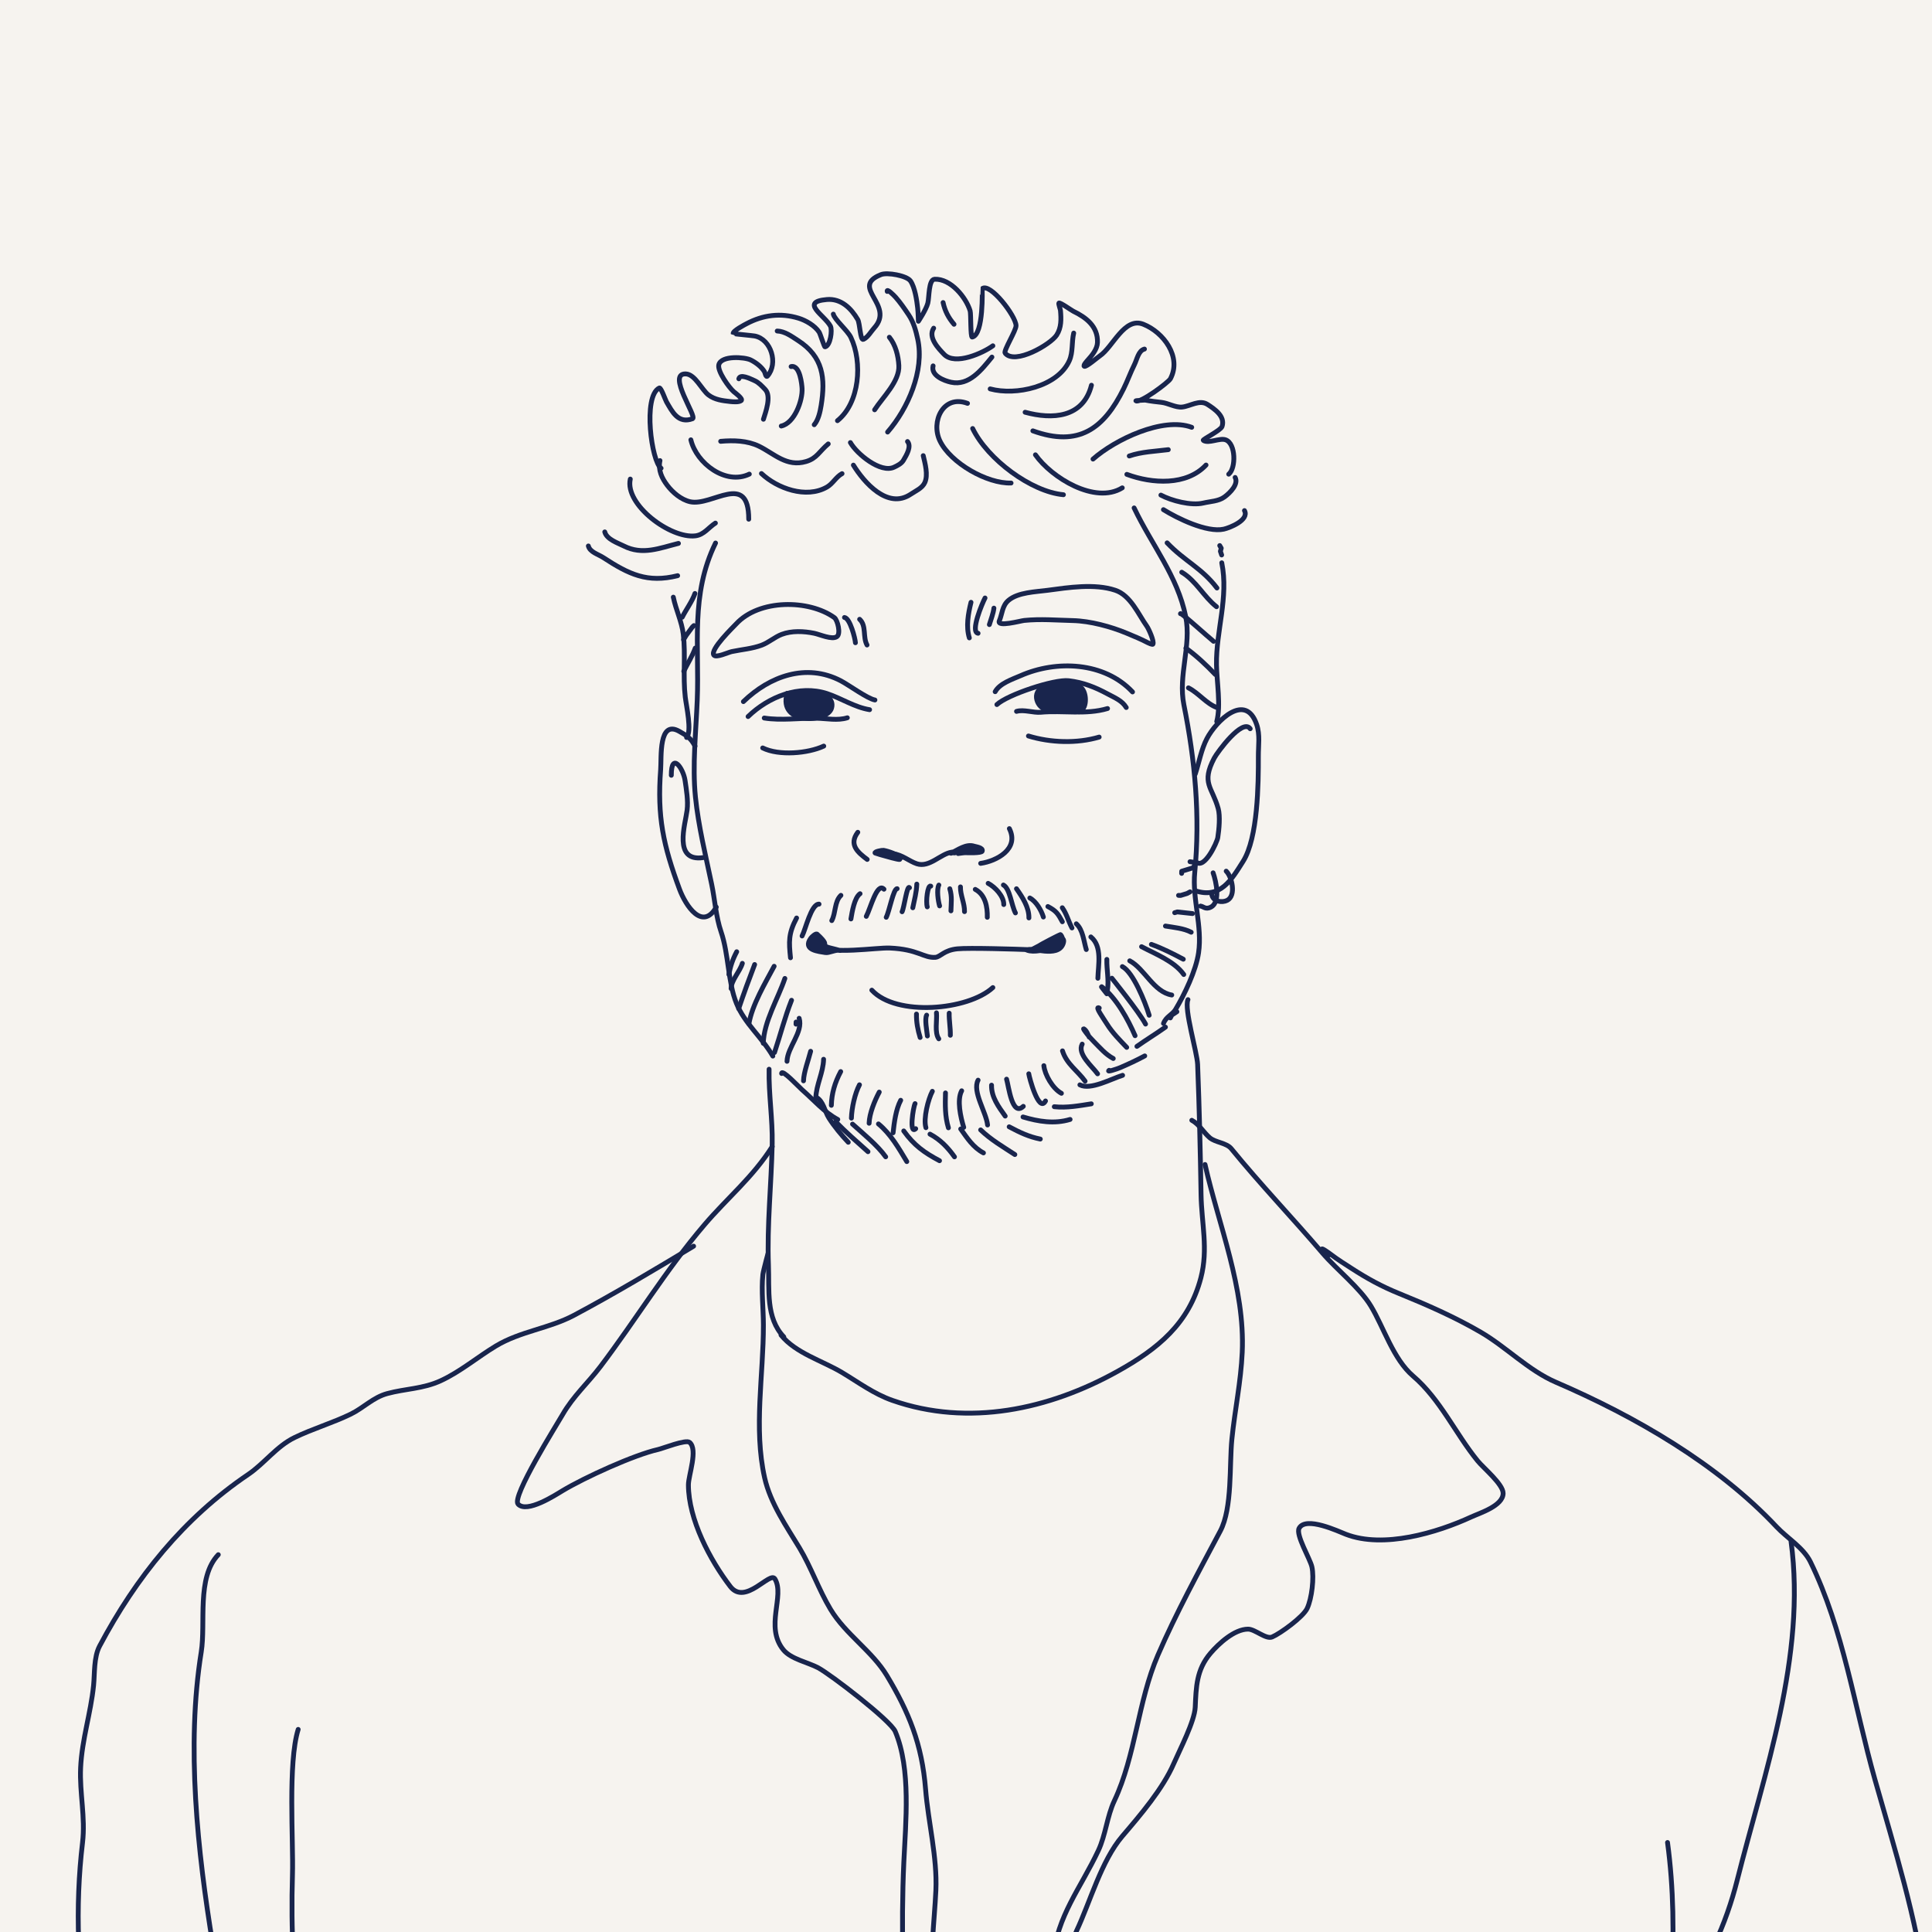 <svg width="400" height="400" viewBox="0 0 400 400" fill="none" xmlns="http://www.w3.org/2000/svg">
<rect x="0" y="0" width="400" height="400" fill="#808080" stroke="none"/>
<g clip-path="url(#clip0_3426_9518)">
<rect width="400" height="400" fill="#F6F3EF"/>
<path d="M233.179 146.485C232.333 145.056 230.756 144.445 229.357 143.689C226.726 142.267 224.231 141.278 221.247 140.934C218.298 140.593 208.581 143.823 206.395 145.873" stroke="#19254D" stroke-miterlimit="10" stroke-linecap="round" stroke-linejoin="round"/>
<path d="M229.306 146.693C224.825 148.029 220.019 147.045 215.471 147.466C213.962 147.606 211.941 146.843 210.46 147.284" stroke="#19254D" stroke-miterlimit="10" stroke-linecap="round" stroke-linejoin="round"/>
<path d="M223.384 147.366C225.083 146.859 225.009 143.8 224.087 142.637C222.477 140.606 216.046 141.001 214.808 143.291C214.284 144.261 214.723 145.599 215.485 146.296C215.565 146.369 216.647 147.264 216.675 147.107C216.696 146.987 215.847 146.363 215.733 146.149C215.506 145.721 215.75 144.967 215.829 144.517C215.905 144.085 216.002 143.533 216.313 143.207C216.493 143.018 217.143 142.681 216.883 142.672C216.441 142.658 215.076 143.701 215.221 144.188C215.299 144.448 217.005 142.745 216.803 142.405C216.601 142.064 213.93 144.434 214.999 144.91C216.072 145.388 216.839 144.629 217.095 143.629C217.108 143.578 217.181 143.36 217.015 143.362C216.338 143.369 214.998 144.647 215.36 145.386C215.692 146.064 217.989 144.712 217.629 144.199C217.315 143.75 215.843 144.832 215.868 145.38C215.904 146.177 217.516 145.69 217.962 145.557C218.211 145.483 218.918 145.212 218.658 145.204C218.279 145.192 216.482 145.497 216.402 145.949C216.258 146.772 219.663 146.448 219.647 146.075C219.635 145.827 217.023 145.881 216.83 146.405C216.51 147.27 220.959 147.271 221.118 146.365C221.213 145.822 217.808 146.107 218.107 146.534C218.68 147.351 221.931 146.76 222.596 146.435C222.643 146.412 222.725 146.377 222.71 146.328C222.651 146.128 219.902 146.084 219.98 146.705C220.051 147.272 223.453 147.177 223.526 146.376C223.558 146.027 221.567 146.131 221.552 146.6C221.528 147.371 224.04 146.879 224.203 145.955C224.293 145.439 222.072 145.411 222.296 146.16C222.632 147.287 224.774 145.851 224.305 144.832C224.1 144.388 222.33 144.32 222.572 145.13C222.797 145.886 224.909 144.818 223.738 143.908C221.917 142.493 222.123 145.817 223.536 144.697C224.825 143.675 221.981 141.964 221.425 142.994C220.962 143.85 222.955 144.102 223.33 143.519C224.158 142.234 219.807 141.525 219.385 142.509C218.936 143.556 222.01 143.717 222.094 142.795C222.231 141.285 217.76 141.795 217.625 142.961C217.497 144.067 221.75 142.839 221.419 142.486C220.828 141.856 217.032 142.099 216.722 142.866C216.121 144.35 222.079 144.004 222.246 143.551C222.529 142.787 217.192 142.559 216.561 143.06C216.332 143.241 216.901 143.597 217.182 143.676C217.789 143.846 222.021 144.799 222.453 143.999C222.555 143.81 222.076 143.775 221.865 143.737C221.269 143.633 220.662 143.602 220.059 143.547C219.697 143.514 216.891 143.073 216.587 143.635C216.476 143.841 216.996 144.109 217.101 144.138M217.101 144.138C217.907 144.36 222.438 144.858 222.754 144.274C222.895 144.012 220.847 143.904 220.6 143.896C220.278 143.886 217.204 143.552 217.101 144.138ZM217.101 144.138C216.949 145.005 221.209 145.145 221.709 145.169C222.098 145.187 223.223 145.369 222.879 145.184C222.385 144.917 217.422 144.859 217.427 144.988C217.453 145.55 221.007 145.604 221.407 145.623C221.775 145.64 222.863 145.553 222.511 145.658C221.856 145.854 215.544 145.715 219.051 146.034C219.996 146.12 221.193 145.776 222.082 145.932C222.427 145.993 221.408 146.149 221.058 146.164C220.357 146.196 219.659 146.187 218.957 146.208C218.899 146.209 218.229 146.246 218.248 146.274C218.641 146.834 220.967 146.394 221.539 146.312C222.093 146.234 223.493 146.271 223.146 145.833C222.817 145.419 218.666 144.961 218.644 145.645C218.581 147.625 225.83 145.049 221.482 144.653C221.086 144.617 220.688 144.596 220.291 144.571C220.026 144.554 220.117 144.55 219.87 144.624" stroke="#19254D" stroke-miterlimit="10" stroke-linecap="round" stroke-linejoin="round"/>
<path d="M227.57 152.604C222.98 153.973 217.47 153.776 212.927 152.379" stroke="#19254D" stroke-miterlimit="10" stroke-linecap="round" stroke-linejoin="round"/>
<path d="M234.476 143.256C228.612 137.005 218.709 136.636 211.315 139.887C209.634 140.626 206.978 141.472 206.039 143.21" stroke="#19254D" stroke-miterlimit="10" stroke-linecap="round" stroke-linejoin="round"/>
<path d="M180.041 146.933C176.924 146.434 174.18 144.563 171.211 143.594C165.47 141.721 159.128 144.251 154.884 148.353" stroke="#19254D" stroke-miterlimit="10" stroke-linecap="round" stroke-linejoin="round"/>
<path d="M175.432 148.609C173.413 149.245 171.162 148.742 169.119 148.708C165.571 148.648 161.7 149.216 158.228 148.66" stroke="#19254D" stroke-miterlimit="10" stroke-linecap="round" stroke-linejoin="round"/>
<path d="M162.963 143.545C161.035 150.17 171.269 149.688 172.162 146.617C173.326 142.619 164.038 142.256 162.879 144.478C162.39 145.417 165.968 143.733 165.968 143.733C165.968 143.733 162.898 143.816 163.193 144.757C163.295 145.08 165.28 144.308 165.436 144.202C165.662 144.048 166.37 143.885 166.127 143.758C165.657 143.513 162.813 144.987 162.997 145.574C163.267 146.431 165.979 144.718 165.974 144.713C165.618 144.345 163.373 146.073 163.467 146.106C163.925 146.267 165.018 145.723 165.413 145.569C165.615 145.49 166.224 145.34 166.01 145.306C165.591 145.239 163.269 146.083 163.571 146.677C163.818 147.163 165.561 146.569 165.9 146.397C166.111 146.29 166.665 145.965 166.432 145.928C165.979 145.855 163.505 146.675 163.835 147.274C164.065 147.693 165.905 147.151 166.185 147.063C166.461 146.976 167.223 146.903 166.988 146.735C166.626 146.475 163.615 147.196 164.055 147.733C164.395 148.15 168.191 147.578 168.282 147.007C168.355 146.554 167.377 147.166 166.933 147.281C166.641 147.356 165.069 147.596 165.276 148.255C165.402 148.655 169.238 147.864 169.645 147.258C169.681 147.204 166.675 147.663 167.012 148.011C167.385 148.397 170.752 147.916 170.697 147.003C170.677 146.66 168.573 147.18 168.412 147.42C167.948 148.111 170.735 147.746 171.222 146.989C171.443 146.644 169.414 146.737 169.28 147.298C169.047 148.268 172.344 147.224 171.414 146.4C171.149 146.164 170.492 146.387 170.228 146.471C169.335 146.751 171.685 147.675 171.826 146.27C171.942 145.122 169.874 145.015 169.762 145.711C169.641 146.469 171.139 146.677 171.508 146.219C172.617 144.842 168.721 144.221 168.657 145.077C168.609 145.704 170.887 146.025 171.025 145.163C171.26 143.692 167.147 143.746 166.593 144.518C165.87 145.525 169.301 145.461 169.748 145.187C169.859 145.119 169.801 144.927 169.778 144.8C169.612 143.89 166.412 143.752 165.844 144.3C165.001 145.115 169.154 146.106 169.705 145.049C170.191 144.118 166.21 143.285 165.805 143.935C164.529 145.982 169.727 145.826 169.495 145.342C169.056 144.425 165.515 145.327 165.684 145.71C166.096 146.645 169.171 146.848 169.957 146.329C170.014 146.292 170.071 146.213 170.051 146.149C169.776 145.273 165.152 145.716 165.875 146.557C166.387 147.153 170.562 147.291 170.275 146.38C170.224 146.219 164.794 146.174 165.39 146.936C166.146 147.903 170.668 147.727 170.521 146.681C170.4 145.821 164.467 145.871 165.545 147.189C166.355 148.18 170.569 148.363 170.456 146.475C170.394 145.439 166.051 145.568 166.026 147.038C166.009 148.004 171.174 148.131 171.345 146.421C171.412 145.759 167.006 145.401 166.807 146.641C166.583 148.039 170.768 147.8 171.182 146.624C171.529 145.639 166.479 144.414 166.302 145.516C166.126 146.615 170.832 147.184 171.086 145.597C171.271 144.442 165.632 142.67 164.98 144.195C164.274 145.847 171.41 145.099 168.711 144.531C168.146 144.412 167.649 144.376 167.074 144.367C166.544 144.358 166.138 144.283 165.66 144.434" stroke="#19254D" stroke-miterlimit="10" stroke-linecap="round" stroke-linejoin="round"/>
<path d="M181.145 144.924C179.652 144.685 175.686 141.79 174.08 140.954C166.9 137.21 159.341 140.011 153.911 145.26" stroke="#19254D" stroke-miterlimit="10" stroke-linecap="round" stroke-linejoin="round"/>
<path d="M157.908 154.854C161.274 156.519 167.282 155.996 170.55 154.471" stroke="#19254D" stroke-miterlimit="10" stroke-linecap="round" stroke-linejoin="round"/>
<path d="M196.899 176.655C198.294 175.958 200.053 174.648 201.689 175.194C202.058 175.317 203.598 175.491 203.352 176.227C203.209 176.658 200.262 176.559 199.853 176.541C199.547 176.528 197.16 176.89 197.157 176.884C197.091 176.753 197.633 176.575 197.759 176.512C198.771 176.006 201.38 175.285 202.406 176.055" stroke="#19254D" stroke-miterlimit="10" stroke-linecap="round" stroke-linejoin="round"/>
<path d="M186.601 177.568C185.673 176.871 184.056 176.256 182.902 176.046C182.697 176.009 180.939 176.307 181.181 176.619C181.217 176.665 189.073 178.971 185.225 177.395C184.855 177.243 184.481 177.147 184.107 177.022C183.626 176.861 183.115 176.834 182.644 176.677" stroke="#19254D" stroke-miterlimit="10" stroke-linecap="round" stroke-linejoin="round"/>
<path d="M177.598 172.315C175.667 174.886 177.641 176.508 179.545 177.937" stroke="#19254D" stroke-miterlimit="10" stroke-linecap="round" stroke-linejoin="round"/>
<path d="M184.995 176.792C186.701 176.924 188.218 178.298 189.813 178.831C192.432 179.705 194.726 176.759 197.07 176.425" stroke="#19254D" stroke-miterlimit="10" stroke-linecap="round" stroke-linejoin="round"/>
<path d="M203.036 178.752C206.297 178.287 211.09 175.787 208.976 171.555" stroke="#19254D" stroke-miterlimit="10" stroke-linecap="round" stroke-linejoin="round"/>
<path d="M219.576 193.521C217.909 195.052 215.386 196.717 212.994 196.615C210.643 196.516 200.638 196.203 198.222 196.444C195.401 196.726 194.777 198.084 193.666 198.206C191.222 198.382 190.119 196.53 184.204 196.279C181.419 196.161 171.976 197.714 169.54 195.813C168.642 195.112 172.999 196.888 169.157 193.395C168.877 193.211 168.059 193.982 167.879 194.229C166.026 196.768 169.659 196.993 170.888 197.222C171.608 197.356 173.073 196.569 173.777 196.777C174.246 196.762 174.333 196.777 173.888 196.777C172.777 196.444 170.983 196.131 169.776 195.552C169.483 195.411 168.725 195.579 168.841 195.276C169.333 194.333 171.621 196.745 171.333 196.555C170.885 196.26 167.687 195.116 168.188 195.307C168.971 195.605 170.405 195.697 169.312 193.934C168.771 194.139 167.499 196.506 168.426 196.678C169.299 196.841 168.212 195.601 169.611 195.249C169.486 195.364 169.214 195.554 169.175 195.763C169.061 196.372 171.849 196.833 171.853 196.824C172.116 196.132 169.586 195.353 169.54 195.542" stroke="#19254D" stroke-miterlimit="10" stroke-linecap="round" stroke-linejoin="round"/>
<path d="M218.848 194.2C221.347 195.585 217.575 196.81 216.185 196.751C215.402 196.718 214.642 196.66 213.878 196.712C213.465 196.741 212.248 196.571 212.635 196.719C214.076 197.268 216.348 196.626 217.746 196.225C218.28 196.072 219.631 195.929 219.255 195.52C218.706 194.921 216.97 196.37 216.97 196.37C216.97 196.37 220.279 195.151 219.542 194.348C219.385 194.178 217.002 196.119 216.939 195.718C216.915 195.562 219.354 192.997 219.778 193.777C221.03 196.08 217.324 196.244 216.02 196.448C215.404 196.544 213.948 197.248 213.975 196.626C213.982 196.447 214.773 196.637 214.89 196.578C216.405 195.818 217.573 195.135 218.848 193.964C218.95 193.869 219.539 193.658 219.445 193.555C219.397 193.503 215.34 195.596 215.038 195.874C214.83 196.065 214.395 196.292 214.13 196.368C213.96 196.416 213.486 196.656 213.647 196.584C214.061 196.399 221.309 192.231 220.088 195.437C218.968 198.375 213.502 196.023 212.752 196.712" stroke="#19254D" stroke-miterlimit="10" stroke-linecap="round" stroke-linejoin="round"/>
<path d="M205.56 204.466C200.416 209.193 185.553 210.499 180.502 205.002" stroke="#19254D" stroke-miterlimit="10" stroke-linecap="round" stroke-linejoin="round"/>
<path d="M179.507 133.538C178.603 131.907 179.425 129.548 177.976 128.217" stroke="#19254D" stroke-miterlimit="10" stroke-linecap="round" stroke-linejoin="round"/>
<path d="M177.106 133.073C177.072 132.276 176.019 128.024 174.842 127.841" stroke="#19254D" stroke-miterlimit="10" stroke-linecap="round" stroke-linejoin="round"/>
<path d="M172.746 127.874C167.484 124.092 157.156 124.009 152.393 129.197C151.802 129.841 146.961 134.491 147.792 135.629C148.25 136.256 150.759 135.061 151.503 134.904C153.566 134.469 155.766 134.313 157.739 133.56C159.159 133.019 160.413 131.889 161.839 131.344C163.911 130.554 166.412 130.67 168.575 131.113C169.745 131.353 172.219 132.504 173.254 131.821C174.14 131.237 173.409 128.351 172.746 127.874Z" stroke="#19254D" stroke-miterlimit="10" stroke-linecap="round" stroke-linejoin="round"/>
<path d="M200.692 132.066C199.973 129.729 200.456 127.046 201.036 124.699" stroke="#19254D" stroke-miterlimit="10" stroke-linecap="round" stroke-linejoin="round"/>
<path d="M202.498 131.113C200.843 130.837 203.362 124.895 203.938 123.806" stroke="#19254D" stroke-miterlimit="10" stroke-linecap="round" stroke-linejoin="round"/>
<path d="M204.839 129.315C205.152 128.265 205.66 126.996 205.776 125.907" stroke="#19254D" stroke-miterlimit="10" stroke-linecap="round" stroke-linejoin="round"/>
<path d="M206.898 128.54C207.521 127.069 207.47 125.423 208.798 124.297C210.776 122.62 214.447 122.542 216.839 122.221C221.205 121.636 226.621 120.779 230.903 122.207C234.084 123.267 235.691 127.2 237.452 129.666C237.808 130.164 239.009 132.789 238.704 133.366C238.618 133.528 237.732 133.111 237.647 133.067C236.24 132.321 234.762 131.724 233.302 131.113C230.007 129.734 225.708 128.568 222.112 128.484C218.698 128.405 215.47 128.11 212.062 128.455C211.285 128.534 206.32 129.906 206.898 128.54Z" stroke="#19254D" stroke-miterlimit="10" stroke-linecap="round" stroke-linejoin="round"/>
<path d="M251.16 180.709C251.746 182.356 252.946 187.265 250.273 187.974C249.462 188.189 249.122 187.664 248.542 187.593" stroke="#19254D" stroke-miterlimit="10" stroke-linecap="round" stroke-linejoin="round"/>
<path d="M253.873 180.363C255.042 181.487 256.013 185.436 254.064 186.415C253.04 186.931 251.187 186.71 250.896 185.263" stroke="#19254D" stroke-miterlimit="10" stroke-linecap="round" stroke-linejoin="round"/>
<path d="M148.146 112.425C142.916 123.095 144.808 133.585 144.356 144.948C144.099 151.438 143.327 158.495 143.981 164.987C144.585 170.989 146.102 177.116 147.334 183.036C148.011 186.284 148.219 189.793 149.295 192.937C150.876 197.559 150.694 203.337 152.477 207.737C154.172 211.917 157.701 214.69 160.005 218.65" stroke="#19254D" stroke-miterlimit="10" stroke-linecap="round" stroke-linejoin="round"/>
<path d="M234.806 105.162C238.456 112.851 243.793 119.229 245.487 127.661C246.7 133.708 243.878 139.788 245.111 145.93C247.435 157.503 248.495 168.973 247.36 180.615C246.824 186.113 248.951 191.767 248.151 197.254C247.611 200.96 245.255 205.869 243.387 208.993C242.7 210.14 241.395 210.477 240.889 211.9" stroke="#19254D" stroke-miterlimit="10" stroke-linecap="round" stroke-linejoin="round"/>
<path d="M159.233 221.368C159.128 226.524 159.978 231.764 159.875 236.786C159.701 245.284 158.782 253.642 159.099 261.924C159.295 267.037 158.522 272.873 162.276 276.784" stroke="#19254D" stroke-miterlimit="10" stroke-linecap="round" stroke-linejoin="round"/>
<path d="M161.707 276.417C164.757 280.173 170.279 281.735 174.333 284.164C177.771 286.224 180.926 288.593 184.762 289.937C200.507 295.449 217.206 291.809 231.341 283.944C239.75 279.264 246.146 274.049 248.629 264.553C250.195 258.557 248.762 253.297 248.664 247.309C248.517 238.322 248.302 229.324 247.955 220.38C247.857 217.862 245.104 208.851 245.957 206.964" stroke="#19254D" stroke-miterlimit="10" stroke-linecap="round" stroke-linejoin="round"/>
<path d="M143.899 154.49C143.053 152.801 142.132 152.268 140.633 151.413C136.319 148.953 136.974 156.771 136.78 159.322C136.035 169.13 137.334 175.032 140.665 184.045C141.972 187.583 145.461 192.782 148.297 187.806" stroke="#19254D" stroke-miterlimit="10" stroke-linecap="round" stroke-linejoin="round"/>
<path d="M145.577 177.56C139.317 178.46 141.895 170.655 142.258 167.728C142.503 165.752 142.107 163.48 141.839 161.615C141.472 159.062 138.983 155.539 138.988 160.515" stroke="#19254D" stroke-miterlimit="10" stroke-linecap="round" stroke-linejoin="round"/>
<path d="M247.46 160.269C248.246 157.882 248.72 155.122 249.886 152.901C251.791 149.271 257.891 143.214 260.186 150.02C260.902 152.142 260.522 154.348 260.531 156.525C260.551 162.242 260.438 173.475 257.371 178.331C254.913 182.223 252.68 186.137 247.438 184.41" stroke="#19254D" stroke-miterlimit="10" stroke-linecap="round" stroke-linejoin="round"/>
<path d="M247.631 178.437C249.32 180.113 251.969 174.436 252.129 173.407C252.387 171.732 252.651 168.982 252.214 167.399C250.974 162.915 248.642 162.194 251.396 156.949C252.022 155.754 257.262 148.618 258.84 150.878" stroke="#19254D" stroke-miterlimit="10" stroke-linecap="round" stroke-linejoin="round"/>
<path d="M142.153 152.689C143.293 151.408 142.089 146.136 141.877 144.328C141.369 140.013 141.973 135.61 141.47 131.33C141.161 128.696 139.927 126.222 139.402 123.637" stroke="#19254D" stroke-miterlimit="10" stroke-linecap="round" stroke-linejoin="round"/>
<path d="M251.913 149.383C252.8 146.092 251.913 141.15 251.862 137.63C251.755 130.563 254.411 123.706 252.953 116.52" stroke="#19254D" stroke-miterlimit="10" stroke-linecap="round" stroke-linejoin="round"/>
<path d="M252.929 114.902L252.673 114.143L252.847 113.499L252.533 112.954" stroke="#19254D" stroke-miterlimit="10" stroke-linecap="round" stroke-linejoin="round"/>
<path d="M121.814 113.037C122.134 114.317 123.836 114.742 124.94 115.464C130.211 118.91 134.041 120.749 140.3 119.186" stroke="#19254D" stroke-miterlimit="10" stroke-linecap="round" stroke-linejoin="round"/>
<path d="M125.211 110.128C125.598 111.674 127.968 112.442 129.145 113.039C133.01 114.999 136.542 113.482 140.464 112.503" stroke="#19254D" stroke-miterlimit="10" stroke-linecap="round" stroke-linejoin="round"/>
<path d="M130.495 99.188C129.314 104.499 138.842 111.561 143.967 110.941C145.755 110.725 146.717 109.192 148.117 108.301" stroke="#19254D" stroke-miterlimit="10" stroke-linecap="round" stroke-linejoin="round"/>
<path d="M136.641 95.363C136.21 97.3 137.035 99.017 138.149 100.484C139.271 101.961 141.035 103.467 142.891 103.88C147.423 104.889 155.019 97.549 155.017 107.494" stroke="#19254D" stroke-miterlimit="10" stroke-linecap="round" stroke-linejoin="round"/>
<path d="M257.655 105.712C258.704 107.664 254.58 109.291 253.36 109.557C249.871 110.318 243.742 107.308 240.875 105.517" stroke="#19254D" stroke-miterlimit="10" stroke-linecap="round" stroke-linejoin="round"/>
<path d="M255.722 98.852C256.451 100.206 254.749 101.987 253.509 102.895C252.284 103.79 250.611 103.799 249.135 104.148C246.609 104.747 242.531 103.666 240.353 102.506" stroke="#19254D" stroke-miterlimit="10" stroke-linecap="round" stroke-linejoin="round"/>
<path d="M174.337 98.063C173.112 98.721 172.425 100.141 171.22 100.835C166.885 103.333 160.883 101.086 157.649 98.038" stroke="#19254D" stroke-miterlimit="10" stroke-linecap="round" stroke-linejoin="round"/>
<path d="M241.638 112.392C245.28 116.207 248.796 117.582 251.956 121.742" stroke="#19254D" stroke-miterlimit="10" stroke-linecap="round" stroke-linejoin="round"/>
<path d="M244.665 118.471C247.707 120.304 249.169 123.495 251.867 125.617" stroke="#19254D" stroke-miterlimit="10" stroke-linecap="round" stroke-linejoin="round"/>
<path d="M244.402 127.061C244.349 126.618 250.118 131.885 251.249 132.776" stroke="#19254D" stroke-miterlimit="10" stroke-linecap="round" stroke-linejoin="round"/>
<path d="M245.529 134.195C247.689 135.747 249.773 137.712 251.609 139.634" stroke="#19254D" stroke-miterlimit="10" stroke-linecap="round" stroke-linejoin="round"/>
<path d="M246.051 142.414C248.195 143.501 249.74 145.692 251.966 146.492" stroke="#19254D" stroke-miterlimit="10" stroke-linecap="round" stroke-linejoin="round"/>
<path d="M143.88 122.871C143.257 124.607 142.084 126.133 141.247 127.786" stroke="#19254D" stroke-miterlimit="10" stroke-linecap="round" stroke-linejoin="round"/>
<path d="M143.662 129.522L143.332 129.837L142.064 131.553L141.527 132.445" stroke="#19254D" stroke-miterlimit="10" stroke-linecap="round" stroke-linejoin="round"/>
<path d="M143.943 134.181C143.345 135.845 142.35 137.382 141.57 138.973" stroke="#19254D" stroke-miterlimit="10" stroke-linecap="round" stroke-linejoin="round"/>
<path d="M189.811 183.042C189.769 184.699 189.309 186.32 188.983 187.945" stroke="#19254D" stroke-miterlimit="10" stroke-linecap="round" stroke-linejoin="round"/>
<path d="M188.297 183.795C187.809 183.109 187.183 187.981 186.764 188.768" stroke="#19254D" stroke-miterlimit="10" stroke-linecap="round" stroke-linejoin="round"/>
<path d="M185.742 183.994C184.965 183.974 184.134 188.691 183.482 189.916" stroke="#19254D" stroke-miterlimit="10" stroke-linecap="round" stroke-linejoin="round"/>
<path d="M183.014 184.101C181.577 182.59 180.237 188.065 179.354 189.724" stroke="#19254D" stroke-miterlimit="10" stroke-linecap="round" stroke-linejoin="round"/>
<path d="M178.066 185.031C176.884 185.872 176.422 188.798 176.175 190.259" stroke="#19254D" stroke-miterlimit="10" stroke-linecap="round" stroke-linejoin="round"/>
<path d="M174.101 185.371C172.746 186.659 173.057 189.007 172.21 190.599" stroke="#19254D" stroke-miterlimit="10" stroke-linecap="round" stroke-linejoin="round"/>
<path d="M169.57 187.19C167.942 187.149 166.78 192.435 166.062 193.784" stroke="#19254D" stroke-miterlimit="10" stroke-linecap="round" stroke-linejoin="round"/>
<path d="M164.925 190.062C163.196 193.312 163.335 195.01 163.662 198.296" stroke="#19254D" stroke-miterlimit="10" stroke-linecap="round" stroke-linejoin="round"/>
<path d="M192.702 183.466C192.06 183.125 191.649 186.68 191.978 187.757" stroke="#19254D" stroke-miterlimit="10" stroke-linecap="round" stroke-linejoin="round"/>
<path d="M194.378 183.245C193.9 184.144 194.222 186.541 194.533 187.558" stroke="#19254D" stroke-miterlimit="10" stroke-linecap="round" stroke-linejoin="round"/>
<path d="M196.645 184.006C197.146 185.647 196.921 186.978 196.881 188.584" stroke="#19254D" stroke-miterlimit="10" stroke-linecap="round" stroke-linejoin="round"/>
<path d="M198.853 183.622C198.81 185.323 199.734 187.032 199.69 188.743" stroke="#19254D" stroke-miterlimit="10" stroke-linecap="round" stroke-linejoin="round"/>
<path d="M201.917 184.139C204.032 185.264 204.462 187.821 204.409 189.918" stroke="#19254D" stroke-miterlimit="10" stroke-linecap="round" stroke-linejoin="round"/>
<path d="M204.587 182.887C206.012 183.646 207.86 185.565 207.817 187.278" stroke="#19254D" stroke-miterlimit="10" stroke-linecap="round" stroke-linejoin="round"/>
<path d="M207.743 183.231C209.108 183.957 209.419 187.493 210.235 189.01" stroke="#19254D" stroke-miterlimit="10" stroke-linecap="round" stroke-linejoin="round"/>
<path d="M210.45 184.003C211.66 185.704 213.078 187.889 213.023 190.047" stroke="#19254D" stroke-miterlimit="10" stroke-linecap="round" stroke-linejoin="round"/>
<path d="M213.215 185.92C214.517 186.612 215.587 188.45 216.018 189.859" stroke="#19254D" stroke-miterlimit="10" stroke-linecap="round" stroke-linejoin="round"/>
<path d="M216.951 187.685C218.673 188.601 219.032 189.135 219.949 190.838" stroke="#19254D" stroke-miterlimit="10" stroke-linecap="round" stroke-linejoin="round"/>
<path d="M219.935 187.936C220.856 189.232 221.201 190.748 221.939 192.119" stroke="#19254D" stroke-miterlimit="10" stroke-linecap="round" stroke-linejoin="round"/>
<path d="M222.84 191.263C224.214 192.502 224.379 194.872 224.904 196.591" stroke="#19254D" stroke-miterlimit="10" stroke-linecap="round" stroke-linejoin="round"/>
<path d="M225.849 193.977C228.261 195.953 227.373 199.801 227.303 202.542" stroke="#19254D" stroke-miterlimit="10" stroke-linecap="round" stroke-linejoin="round"/>
<path d="M229.161 198.633C229.105 200.837 229.638 202.902 229.26 205.142" stroke="#19254D" stroke-miterlimit="10" stroke-linecap="round" stroke-linejoin="round"/>
<path d="M189.746 209.946C189.704 211.615 190.021 213.224 190.502 214.802" stroke="#19254D" stroke-miterlimit="10" stroke-linecap="round" stroke-linejoin="round"/>
<path d="M191.851 210.175C191.419 210.989 191.897 213.4 192.006 214.489" stroke="#19254D" stroke-miterlimit="10" stroke-linecap="round" stroke-linejoin="round"/>
<path d="M193.885 209.7C194.037 211.229 193.452 213.791 194.365 215.075" stroke="#19254D" stroke-miterlimit="10" stroke-linecap="round" stroke-linejoin="round"/>
<path d="M196.521 209.766C196.483 211.302 196.796 212.819 196.757 214.344" stroke="#19254D" stroke-miterlimit="10" stroke-linecap="round" stroke-linejoin="round"/>
<path d="M152.527 197.048C151.717 198.57 151.194 200.086 150.913 201.755" stroke="#19254D" stroke-miterlimit="10" stroke-linecap="round" stroke-linejoin="round"/>
<path d="M153.697 199.451C153.184 201.16 151.411 202.924 151.367 204.669" stroke="#19254D" stroke-miterlimit="10" stroke-linecap="round" stroke-linejoin="round"/>
<path d="M156.24 199.691C155.086 202.715 153.962 205.769 152.932 208.84" stroke="#19254D" stroke-miterlimit="10" stroke-linecap="round" stroke-linejoin="round"/>
<path d="M160.277 200.057C158.451 203.491 155.715 208.04 155.052 211.971" stroke="#19254D" stroke-miterlimit="10" stroke-linecap="round" stroke-linejoin="round"/>
<path d="M162.499 202.575C161.12 206.686 158.14 211.537 158.027 216.004" stroke="#19254D" stroke-miterlimit="10" stroke-linecap="round" stroke-linejoin="round"/>
<path d="M163.879 207.095C162.486 210.6 161.556 214.322 160.353 217.909" stroke="#19254D" stroke-miterlimit="10" stroke-linecap="round" stroke-linejoin="round"/>
<path d="M164.809 212.042C164.813 211.895 164.816 211.749 164.82 211.602" stroke="#19254D" stroke-miterlimit="10" stroke-linecap="round" stroke-linejoin="round"/>
<path d="M165.456 210.826C166.331 213.695 163.019 216.8 162.944 219.733" stroke="#19254D" stroke-miterlimit="10" stroke-linecap="round" stroke-linejoin="round"/>
<path d="M167.833 217.657C167.392 219.428 166.404 221.986 166.359 223.775" stroke="#19254D" stroke-miterlimit="10" stroke-linecap="round" stroke-linejoin="round"/>
<path d="M170.517 219.309C170.447 222.082 168.976 224.604 168.907 227.357" stroke="#19254D" stroke-miterlimit="10" stroke-linecap="round" stroke-linejoin="round"/>
<path d="M174.058 221.859C172.842 224.144 172.185 226.37 172.123 228.846" stroke="#19254D" stroke-miterlimit="10" stroke-linecap="round" stroke-linejoin="round"/>
<path d="M177.946 224.595C176.998 226.377 176.329 229.435 176.276 231.5" stroke="#19254D" stroke-miterlimit="10" stroke-linecap="round" stroke-linejoin="round"/>
<path d="M182.04 226.106C181.097 227.877 179.993 230.548 179.942 232.56" stroke="#19254D" stroke-miterlimit="10" stroke-linecap="round" stroke-linejoin="round"/>
<path d="M186.481 227.802C185.487 229.671 185.137 232.393 184.904 234.533" stroke="#19254D" stroke-miterlimit="10" stroke-linecap="round" stroke-linejoin="round"/>
<path d="M189.454 228.493C189.057 229.237 188.189 235.01 189.586 233.684" stroke="#19254D" stroke-miterlimit="10" stroke-linecap="round" stroke-linejoin="round"/>
<path d="M193.035 225.944C192.179 227.552 191.13 231.601 191.701 233.473" stroke="#19254D" stroke-miterlimit="10" stroke-linecap="round" stroke-linejoin="round"/>
<path d="M195.752 226.277C195.689 228.773 195.635 231.124 196.361 233.502" stroke="#19254D" stroke-miterlimit="10" stroke-linecap="round" stroke-linejoin="round"/>
<path d="M199.104 225.835C198.086 227.749 198.879 231.28 199.529 233.406" stroke="#19254D" stroke-miterlimit="10" stroke-linecap="round" stroke-linejoin="round"/>
<path d="M202.502 223.635C201.254 225.98 204.205 230.302 204.465 232.917" stroke="#19254D" stroke-miterlimit="10" stroke-linecap="round" stroke-linejoin="round"/>
<path d="M205.289 224.67C205.227 227.142 206.756 229.159 208.117 231.075" stroke="#19254D" stroke-miterlimit="10" stroke-linecap="round" stroke-linejoin="round"/>
<path d="M208.398 223.43C208.842 224.886 209.533 231.273 211.861 229.057" stroke="#19254D" stroke-miterlimit="10" stroke-linecap="round" stroke-linejoin="round"/>
<path d="M212.999 222.317C213.065 222.977 215.074 230.553 216.462 227.944" stroke="#19254D" stroke-miterlimit="10" stroke-linecap="round" stroke-linejoin="round"/>
<path d="M216.119 220.637C216.305 222.511 217.966 225.404 219.755 226.357" stroke="#19254D" stroke-miterlimit="10" stroke-linecap="round" stroke-linejoin="round"/>
<path d="M219.977 217.569C220.807 220.286 223.167 221.751 224.655 223.842" stroke="#19254D" stroke-miterlimit="10" stroke-linecap="round" stroke-linejoin="round"/>
<path d="M224.057 216.177C222.972 218.217 226.163 220.808 227.243 222.324" stroke="#19254D" stroke-miterlimit="10" stroke-linecap="round" stroke-linejoin="round"/>
<path d="M225.501 214.719C225.272 214.231 224.931 213.302 224.401 213.019C224.192 212.911 224.6 213.453 224.736 213.644C225.232 214.342 225.934 215.113 226.531 215.713C227.788 216.975 228.906 218.311 230.488 219.153" stroke="#19254D" stroke-miterlimit="10" stroke-linecap="round" stroke-linejoin="round"/>
<path d="M227.587 208.704C226.511 208.133 228.53 210.964 229.174 211.997C230.321 213.837 231.795 215.297 233.272 216.851" stroke="#19254D" stroke-miterlimit="10" stroke-linecap="round" stroke-linejoin="round"/>
<path d="M229.156 205.755C228.817 205.277 227.672 203.966 228.137 204.322C231.105 206.597 233.556 211.075 235.004 214.43" stroke="#19254D" stroke-miterlimit="10" stroke-linecap="round" stroke-linejoin="round"/>
<path d="M230.206 202.528C230.051 202.366 235.764 209.402 237.176 212.024" stroke="#19254D" stroke-miterlimit="10" stroke-linecap="round" stroke-linejoin="round"/>
<path d="M232.376 200.122C234.599 201.304 237.035 207.284 237.925 210.197" stroke="#19254D" stroke-miterlimit="10" stroke-linecap="round" stroke-linejoin="round"/>
<path d="M233.901 198.928C236.963 200.557 238.841 205.373 242.602 206.006" stroke="#19254D" stroke-miterlimit="10" stroke-linecap="round" stroke-linejoin="round"/>
<path d="M236.35 196.001C239.204 197.52 243.127 199.007 245.085 201.762" stroke="#19254D" stroke-miterlimit="10" stroke-linecap="round" stroke-linejoin="round"/>
<path d="M238.384 195.524C240.682 196.355 242.836 197.448 244.989 198.593" stroke="#19254D" stroke-miterlimit="10" stroke-linecap="round" stroke-linejoin="round"/>
<path d="M241.293 191.729C242.965 192.011 245.082 192.186 246.625 193.007" stroke="#19254D" stroke-miterlimit="10" stroke-linecap="round" stroke-linejoin="round"/>
<path d="M243.208 188.964L243.742 188.802L245.846 189.03L246.897 189.145" stroke="#19254D" stroke-miterlimit="10" stroke-linecap="round" stroke-linejoin="round"/>
<path d="M244.004 185.379L244.444 185.39L245.773 184.984L246.395 184.648" stroke="#19254D" stroke-miterlimit="10" stroke-linecap="round" stroke-linejoin="round"/>
<path d="M244.647 180.823L244.658 180.383L245.456 180.14L246.518 179.815L247.051 179.653L247.236 179.305" stroke="#19254D" stroke-miterlimit="10" stroke-linecap="round" stroke-linejoin="round"/>
<path d="M246.378 178.405C247.12 178.53 246.809 178.411 247.338 178.693" stroke="#19254D" stroke-miterlimit="10" stroke-linecap="round" stroke-linejoin="round"/>
<path d="M161.826 222.255C161.851 221.239 165.399 225.048 166.049 225.615C168.453 227.704 170.614 230.268 173.455 231.782" stroke="#19254D" stroke-miterlimit="10" stroke-linecap="round" stroke-linejoin="round"/>
<path d="M169 227.184C170.478 227.971 170.724 230.055 171.617 231.471C172.665 233.131 174.24 235.042 175.623 236.495" stroke="#19254D" stroke-miterlimit="10" stroke-linecap="round" stroke-linejoin="round"/>
<path d="M173.005 232.208C175.151 234.466 177.41 236.375 179.706 238.446" stroke="#19254D" stroke-miterlimit="10" stroke-linecap="round" stroke-linejoin="round"/>
<path d="M176.509 232.737C178.631 234.65 181.688 237.137 183.372 239.506" stroke="#19254D" stroke-miterlimit="10" stroke-linecap="round" stroke-linejoin="round"/>
<path d="M181.873 232.697C184.415 234.779 186.071 237.715 187.743 240.495" stroke="#19254D" stroke-miterlimit="10" stroke-linecap="round" stroke-linejoin="round"/>
<path d="M187.112 234.148C189.237 237.135 191.376 238.644 194.518 240.315" stroke="#19254D" stroke-miterlimit="10" stroke-linecap="round" stroke-linejoin="round"/>
<path d="M192.547 234.813C194.671 235.944 196.234 237.568 197.616 239.513" stroke="#19254D" stroke-miterlimit="10" stroke-linecap="round" stroke-linejoin="round"/>
<path d="M198.905 233.744C200.273 235.666 201.489 237.566 203.615 238.697" stroke="#19254D" stroke-miterlimit="10" stroke-linecap="round" stroke-linejoin="round"/>
<path d="M203.033 233.935C205.139 235.966 207.675 237.442 210.114 239.037" stroke="#19254D" stroke-miterlimit="10" stroke-linecap="round" stroke-linejoin="round"/>
<path d="M208.94 233.293C211.132 234.46 213.007 235.355 215.383 235.831" stroke="#19254D" stroke-miterlimit="10" stroke-linecap="round" stroke-linejoin="round"/>
<path d="M211.805 231.255C214.963 232.202 218.311 232.755 221.552 231.766" stroke="#19254D" stroke-miterlimit="10" stroke-linecap="round" stroke-linejoin="round"/>
<path d="M218.278 229.133C220.859 229.413 223.401 228.931 225.943 228.535" stroke="#19254D" stroke-miterlimit="10" stroke-linecap="round" stroke-linejoin="round"/>
<path d="M223.58 224.606C225.758 225.766 230.137 223.331 232.423 222.633" stroke="#19254D" stroke-miterlimit="10" stroke-linecap="round" stroke-linejoin="round"/>
<path d="M229.635 221.595C228.992 222.051 231.211 221.349 231.935 221.037C233.647 220.3 235.367 219.5 237.008 218.615" stroke="#19254D" stroke-miterlimit="10" stroke-linecap="round" stroke-linejoin="round"/>
<path d="M235.388 216.639C237.318 215.266 239.355 214.033 241.291 212.655" stroke="#19254D" stroke-miterlimit="10" stroke-linecap="round" stroke-linejoin="round"/>
<path d="M242.307 210.749C242.791 209.84 242.424 210.342 243.66 209.462" stroke="#19254D" stroke-miterlimit="10" stroke-linecap="round" stroke-linejoin="round"/>
<path d="M136.87 96.938C134.912 95.671 133.033 82.03 136.504 80.327C136.842 80.162 137.778 82.84 137.991 83.201C139.152 85.17 140.367 87.801 143.382 86.69C144.409 86.312 137.984 77.278 141.975 77.414C143.914 77.48 145.292 80.715 146.683 81.775C147.999 82.778 149.609 82.958 151.182 83.133C151.75 83.196 152.998 83.305 153.462 82.935C153.919 82.569 152.122 81.279 151.906 81.091C150.96 80.268 148.479 76.848 148.824 75.511C149.331 73.547 154.206 73.916 155.435 74.53C156.495 75.061 157.672 75.939 158.279 76.968C158.396 77.168 158.569 78.234 158.903 77.851C161.173 75.243 159.667 70.234 156.257 69.565C155.843 69.484 151.806 69.109 151.797 69.069C151.679 68.514 154.279 67.174 154.553 67.028C157.961 65.212 161.584 64.734 165.336 65.878C166.839 66.337 168.674 67.397 169.578 68.743C169.851 69.15 170.641 71.853 170.816 71.816C171.926 71.578 172.367 68.342 171.927 67.514C170.733 65.273 165.501 62.507 171.184 62.014C174.143 61.756 176.216 63.834 177.586 66.157C178.045 66.936 178.103 70.542 178.755 70.26C179.666 69.866 180.355 68.603 181.005 67.891C185.387 63.087 175.822 59.454 182.413 56.85C183.701 56.342 187.722 57.062 188.498 58.159C189.417 59.458 189.817 62.198 189.995 63.788C190.096 64.693 190.143 66.514 190.143 66.514C190.143 66.514 191.743 64.124 192.096 62.758C192.393 61.605 192.234 57.871 193.503 57.812C196.848 57.659 200.018 61.596 200.857 64.364C201.049 64.998 200.901 69.869 201.293 69.785C203.705 69.268 203.339 59.778 203.355 59.765C204.97 58.473 210.298 65.374 210.361 67.407C210.393 68.436 207.712 72.629 208.101 73.115C210.109 75.626 217.526 71.296 218.766 69.38C219.766 67.834 219.715 66.076 219.559 64.275C219.539 64.053 219.112 62.872 219.232 62.749C219.44 62.535 221.849 64.262 222.205 64.434C224.847 65.71 227.333 67.57 227.22 70.906C227.173 72.265 226.097 73.581 225.237 74.524C225.158 74.611 224.139 75.698 224.504 75.842C224.915 76.005 227.221 74.016 227.675 73.711C230.463 71.838 232.76 65.565 236.715 67.131C240.873 68.778 244.707 73.873 242.325 78.41C241.911 79.193 236.029 83.54 235.177 82.988C235.103 82.94 236.989 82.812 237.179 82.85C238.279 83.065 239.33 83.179 240.469 83.305C241.829 83.457 243.407 84.412 244.742 84.277C246.438 84.106 248.345 82.664 249.993 83.732C251.436 84.664 253.729 86.197 253.007 88.311C252.736 89.104 248.878 91.018 249.122 91.175C250.247 91.904 252.471 90.623 253.74 91.057C255.893 91.793 255.914 96.957 254.394 98.173" stroke="#19254D" stroke-miterlimit="10" stroke-linecap="round" stroke-linejoin="round"/>
<path d="M249.695 96.279C245.662 100.594 238.527 100.161 233.301 98.213" stroke="#19254D" stroke-miterlimit="10" stroke-linecap="round" stroke-linejoin="round"/>
<path d="M246.733 88.471C240.767 86.247 230.812 91.046 226.297 95.048" stroke="#19254D" stroke-miterlimit="10" stroke-linecap="round" stroke-linejoin="round"/>
<path d="M232.354 101.003C226.715 104.484 217.675 98.867 214.375 94.164" stroke="#19254D" stroke-miterlimit="10" stroke-linecap="round" stroke-linejoin="round"/>
<path d="M220.171 102.427C213.504 101.822 204.462 95.105 201.378 88.719" stroke="#19254D" stroke-miterlimit="10" stroke-linecap="round" stroke-linejoin="round"/>
<path d="M209.331 100.005C204.394 100.172 196.818 95.873 194.599 91.278C192.683 87.31 195.257 81.629 200.313 83.513" stroke="#19254D" stroke-miterlimit="10" stroke-linecap="round" stroke-linejoin="round"/>
<path d="M191.147 94.337C191.549 96.046 192.168 98.281 191.488 99.873C190.984 101.051 189.601 101.621 188.536 102.333C183.751 105.537 178.869 99.837 176.685 96.298" stroke="#19254D" stroke-miterlimit="10" stroke-linecap="round" stroke-linejoin="round"/>
<path d="M187.89 91.413C188.74 92.433 187.718 94.162 187.041 95.304C186.637 95.986 185.843 96.376 185.128 96.717C182.298 98.068 177.342 93.913 176.066 91.629" stroke="#19254D" stroke-miterlimit="10" stroke-linecap="round" stroke-linejoin="round"/>
<path d="M171.478 91.907C169.621 93.455 169.15 94.895 166.882 95.556C162.843 96.734 160.295 93.928 157.15 92.392C154.731 91.21 151.842 91.137 149.208 91.373" stroke="#19254D" stroke-miterlimit="10" stroke-linecap="round" stroke-linejoin="round"/>
<path d="M155.139 98.161C150.282 100.506 144.184 95.936 143.036 91.061" stroke="#19254D" stroke-miterlimit="10" stroke-linecap="round" stroke-linejoin="round"/>
<path d="M172.529 65.036C172.771 66.161 175.493 68.448 176.157 69.841C178.611 74.995 177.996 83.402 173.386 87.097" stroke="#19254D" stroke-miterlimit="10" stroke-linecap="round" stroke-linejoin="round"/>
<path d="M160.912 68.534C162.491 68.586 163.898 69.641 165.225 70.499C170.451 73.873 170.914 78.306 170.012 83.933C169.804 85.232 169.431 86.951 168.578 87.933" stroke="#19254D" stroke-miterlimit="10" stroke-linecap="round" stroke-linejoin="round"/>
<path d="M163.792 75.894C165.673 75.489 166.019 79.767 166.058 80.394C166.208 82.865 164.518 87.609 161.753 88.204" stroke="#19254D" stroke-miterlimit="10" stroke-linecap="round" stroke-linejoin="round"/>
<path d="M152.965 78.424C153.239 77.359 155.238 78.366 156.242 78.816C157.108 79.204 157.774 79.953 158.43 80.639C159.767 82.042 158.493 85.381 158.06 86.804" stroke="#19254D" stroke-miterlimit="10" stroke-linecap="round" stroke-linejoin="round"/>
<path d="M183.689 60.34C183.539 59.643 184.977 61.022 185.447 61.558C186.436 62.684 187.284 63.929 188.12 65.172C189.156 66.711 189.628 68.471 190.012 70.252C191.41 76.751 187.986 84.597 183.769 89.452" stroke="#19254D" stroke-miterlimit="10" stroke-linecap="round" stroke-linejoin="round"/>
<path d="M184.133 69.821C185.422 71.429 185.979 73.626 186.093 75.684C186.274 78.951 182.76 82.243 181.081 84.843" stroke="#19254D" stroke-miterlimit="10" stroke-linecap="round" stroke-linejoin="round"/>
<path d="M193.19 75.752C192.675 77.758 195.485 78.835 196.912 79.141C200.631 79.937 203.222 76.561 205.367 73.93" stroke="#19254D" stroke-miterlimit="10" stroke-linecap="round" stroke-linejoin="round"/>
<path d="M193.306 67.947C192.056 69.881 194.359 72.216 195.47 73.367C197.76 75.74 203.559 73.055 205.562 71.593" stroke="#19254D" stroke-miterlimit="10" stroke-linecap="round" stroke-linejoin="round"/>
<path d="M195.256 62.639C195.628 64.368 196.369 65.802 197.521 67.139" stroke="#19254D" stroke-miterlimit="10" stroke-linecap="round" stroke-linejoin="round"/>
<path d="M236.948 72.269C235.698 72.591 235.427 74.369 234.852 75.524C234.048 77.142 233.438 78.851 232.64 80.472C228.563 88.755 223.324 92.636 213.843 89.203" stroke="#19254D" stroke-miterlimit="10" stroke-linecap="round" stroke-linejoin="round"/>
<path d="M225.973 79.756C224.246 86.551 217.84 86.881 212.239 85.352" stroke="#19254D" stroke-miterlimit="10" stroke-linecap="round" stroke-linejoin="round"/>
<path d="M222.3 68.96C221.852 70.837 222.181 72.916 221.394 74.678C218.979 80.083 210.304 81.961 205.007 80.516" stroke="#19254D" stroke-miterlimit="10" stroke-linecap="round" stroke-linejoin="round"/>
<path d="M233.801 94.409C236.348 93.52 239.208 93.443 241.882 93.098" stroke="#19254D" stroke-miterlimit="10" stroke-linecap="round" stroke-linejoin="round"/>
<path d="M158.933 259.88C159.367 258.126 158.02 263.115 157.944 263.871C157.6 267.269 158.049 270.886 158.056 274.3C158.078 284.702 156 295.682 158.305 305.949C159.497 311.26 162.873 316.086 165.5 320.442C167.95 324.506 169.542 329.195 171.965 333.215C175.072 338.369 180.575 341.864 183.602 346.884C188.162 354.449 190.895 361.122 191.632 370.446C192.167 377.213 194.074 384.531 193.762 391.391C193.469 397.844 192.382 405.717 193.262 412.069C193.568 414.28 192.365 424.493 195.192 424.486C200.926 424.475 206.754 423.013 212.51 423C213.795 422.997 217.208 423.906 218.314 422.897C218.39 422.829 217.798 407.531 218.005 405.486C218.907 396.58 223.692 391.006 227.389 383.157C228.921 379.904 229.194 376.057 230.723 372.813C235.127 363.462 235.598 352.24 239.728 342.686C243.467 334.035 248.131 325.493 252.642 316.993C255.171 312.226 254.507 303.302 255.049 297.944C255.669 291.84 256.909 286.14 257.189 279.984C257.793 266.684 252.287 253.562 249.489 241.097" stroke="#19254D" stroke-miterlimit="10" stroke-linecap="round" stroke-linejoin="round"/>
<path d="M159.883 237.386C155.856 243.744 150.599 248.006 145.861 253.557C137.843 262.953 131.726 273.133 124.34 282.895C121.745 286.324 118.674 289.048 116.471 292.888C115.265 294.986 105.886 309.902 107.26 311.406C109.065 313.384 114.996 309.522 116.414 308.666C121.012 305.895 131.264 301.222 136.256 300.1C137.289 299.868 142.005 297.973 142.782 298.635C144.549 300.144 142.524 305.446 142.529 307.433C142.544 314.568 146.989 322.966 151.188 328.453C154.294 332.513 159.426 325.22 160.435 326.893C162.546 330.395 158.281 336.791 162.189 341.58C163.75 343.493 167.265 344.171 169.361 345.282C171.962 346.662 184.382 356.204 185.35 358.488C188.648 366.277 187.502 377.32 187.13 385.508C186.514 399.042 186.964 413.424 188.034 426.951" stroke="#19254D" stroke-miterlimit="10" stroke-linecap="round" stroke-linejoin="round"/>
<path d="M246.749 231.944C248.278 232.755 249.158 234.439 250.473 235.562C251.631 236.548 253.924 236.599 254.922 237.819C260.92 245.168 267.598 252.168 273.831 259.455C276.758 262.875 281.547 266.622 283.829 270.406C286.502 274.839 288.462 281.395 292.567 284.897C298.189 289.697 301.369 296.868 305.933 302.462C307.138 303.937 311.205 307.293 311.207 309.162C311.213 311.766 306.371 313.255 304.598 314.073C297.511 317.339 286.447 320.655 278.669 317.664C277.156 317.082 270.331 313.837 268.964 316.415C268.236 317.786 271.238 322.731 271.611 324.391C272.113 326.633 271.596 330.959 270.631 333.006C269.796 334.779 265.069 338.206 263.389 338.917C262.1 339.464 259.831 337.293 258.398 337.295C255.558 337.302 252.318 340.297 250.609 342.299C247.702 345.706 247.649 349.284 247.458 353.459C247.325 356.395 244.22 362.348 243.04 365.077C240.751 370.37 236.081 375.806 232.371 380.155C228.014 385.259 225.706 393.784 222.89 399.762C220.977 403.824 222.703 409.182 222.194 413.457C221.804 416.726 220.395 420.717 221.128 423.979" stroke="#19254D" stroke-miterlimit="10" stroke-linecap="round" stroke-linejoin="round"/>
<path d="M143.603 258.006C135.484 262.902 127.289 267.808 118.876 272.297C113.698 275.057 107.747 275.611 102.657 278.679C98.856 280.971 95.303 283.997 91.246 285.866C87.56 287.566 83.957 287.499 80.188 288.519C77.231 289.319 75.261 291.497 72.579 292.799C68.851 294.608 64.723 295.813 60.981 297.631C57.261 299.435 54.745 302.993 51.385 305.268C38.012 314.322 28.149 326.615 20.627 340.791C19.395 343.111 19.623 346.497 19.374 348.955C18.793 354.697 16.955 360.177 16.69 366.011C16.453 371.208 17.712 376.253 17.085 381.515C15.512 394.731 16.026 408.953 18.622 421.959C19.347 425.591 17.909 431.462 21.005 434.106" stroke="#19254D" stroke-miterlimit="10" stroke-linecap="round" stroke-linejoin="round"/>
<path d="M275.202 259.826C274.724 259.462 274.104 259.228 273.767 258.731C273.367 258.144 275.06 259.34 275.624 259.771C277.053 260.862 278.371 261.66 279.875 262.637C283.06 264.7 286.038 266.335 289.589 267.777C295.362 270.122 301.162 272.66 306.564 275.808C311.862 278.895 316.467 283.735 322.135 286.177C338.484 293.222 355.575 303.068 367.835 316.131C370 318.437 373.389 320.433 374.822 323.357C381.691 337.391 383.951 353.451 388.173 368.395C392.342 383.146 396.711 396.78 398.767 412.086C399.027 414.02 401.362 423.34 400.72 423.426" stroke="#19254D" stroke-miterlimit="10" stroke-linecap="round" stroke-linejoin="round"/>
<path d="M370.822 319.168C374.006 342.886 365.262 367.088 359.631 389.415C357.54 397.711 353.2 408.602 346.655 414.36" stroke="#19254D" stroke-miterlimit="10" stroke-linecap="round" stroke-linejoin="round"/>
<path d="M345.244 381.466C347.773 400.302 345.773 420.422 342.231 439.015" stroke="#19254D" stroke-miterlimit="10" stroke-linecap="round" stroke-linejoin="round"/>
<path d="M45.196 321.88C40.661 326.606 42.63 336.006 41.664 342.022C38.531 361.537 40.895 383.315 44.07 402.673C44.862 407.5 43.407 417.831 47.424 421.686" stroke="#19254D" stroke-miterlimit="10" stroke-linecap="round" stroke-linejoin="round"/>
<path d="M61.736 358.057C59.568 365.04 60.763 381.102 60.55 388.184C60.21 399.451 60.732 410.855 62.566 422.031" stroke="#19254D" stroke-miterlimit="10" stroke-linecap="round" stroke-linejoin="round"/>
</g>
<defs>
<clipPath id="clip0_3426_9518">
<rect width="400" height="400" fill="white"/>
</clipPath>
</defs>
</svg>
